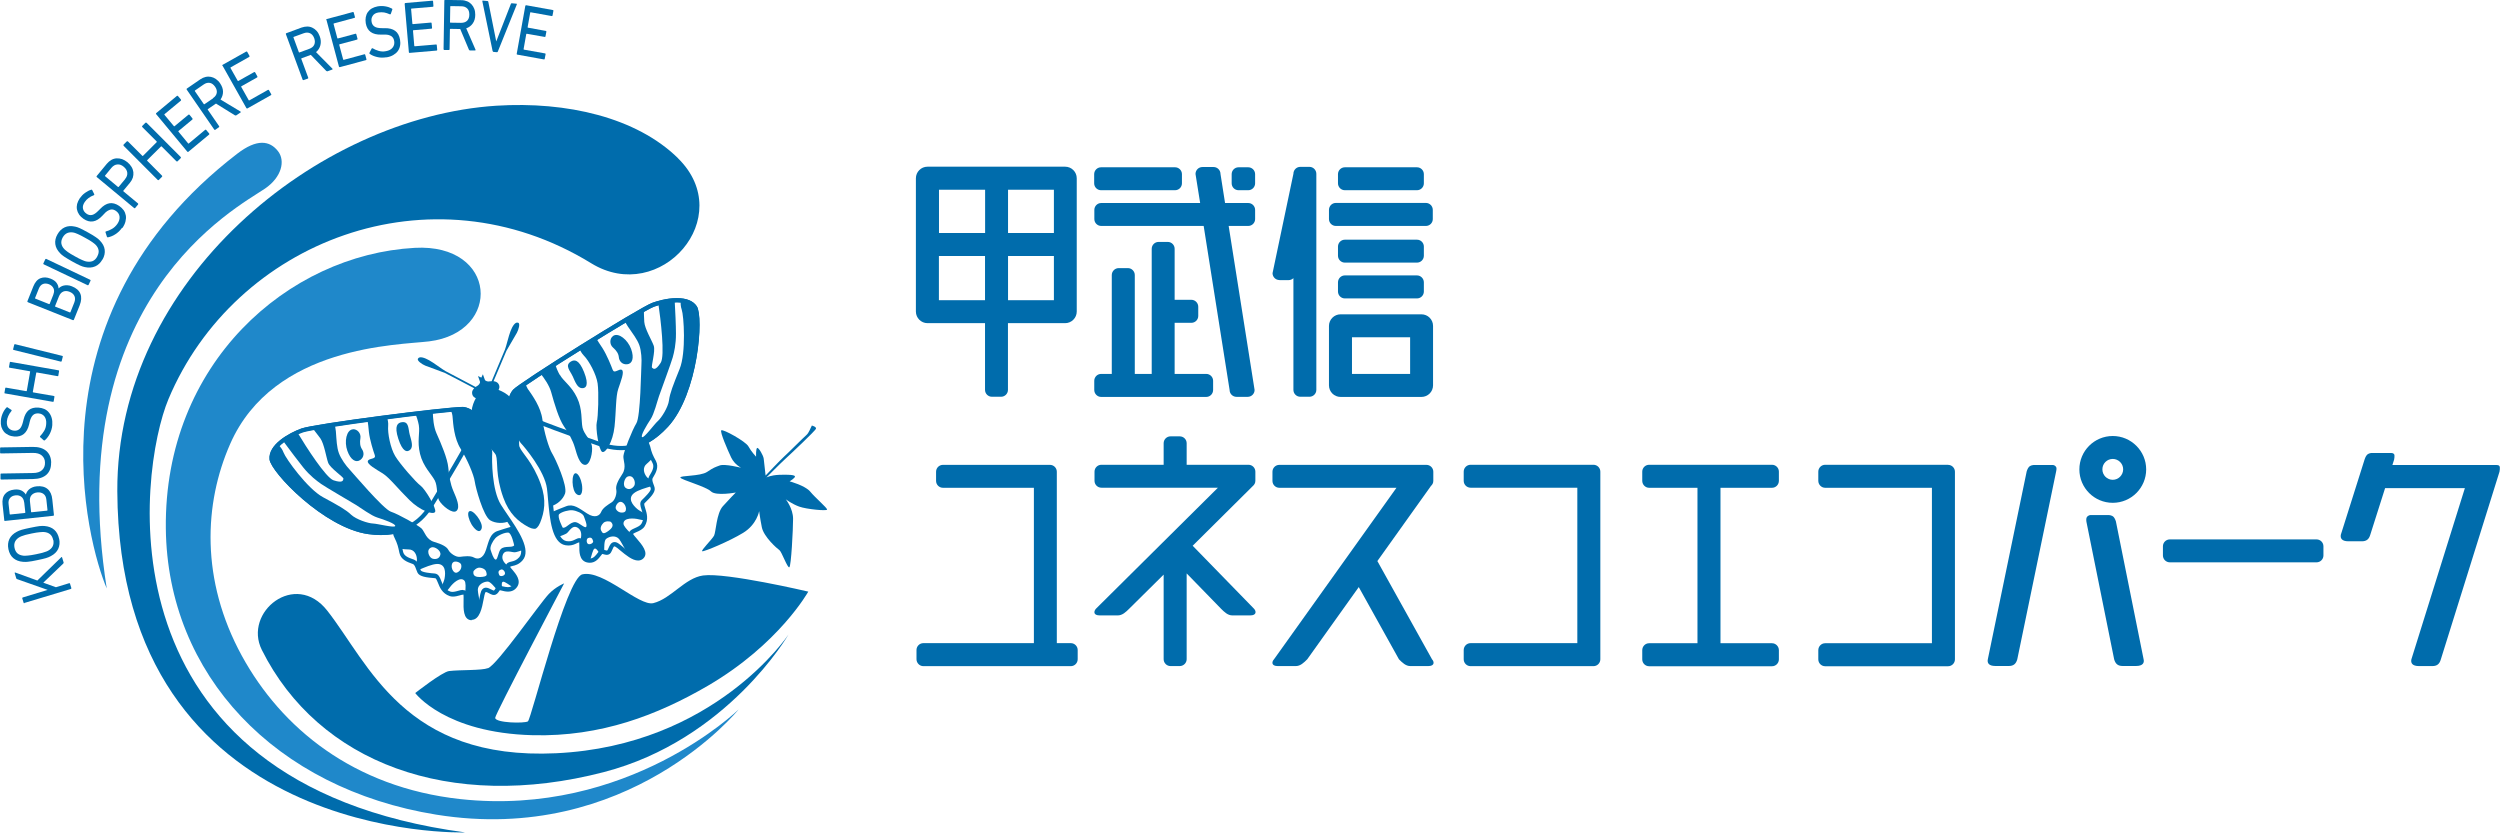 <?xml version="1.0" encoding="UTF-8"?><svg id="_イヤー_2" xmlns="http://www.w3.org/2000/svg" viewBox="0 0 291.11 96.94"><defs><style>.cls-1{fill:#006cac;}.cls-2{fill:#1f88ca;}</style></defs><g id="_イヤー_1-2"><g><path class="cls-1" d="M62.36,61.57h0Z"/><path class="cls-1" d="M60.35,37.59c-.35-.17-.69,.41-.9,.96-.22,.55-.5,1.79-.66,2.18-.14,.33-1.19,2.84-1.54,3.66-.19,0-.33,.03-.33,.03,0,0-.38,.02-.47-.22-.09-.25-.22-.62-.22-.62l-.18,.39-.39-.18s.14,.37,.22,.62c.09,.24-.22,.47-.22,.47,0,0-.13,.07-.28,.18-.79-.41-3.2-1.68-3.51-1.85-.37-.2-1.38-.98-1.9-1.26-.52-.29-1.14-.52-1.31-.17-.11,.23,.48,.64,.87,.8,.39,.16,2.08,.75,2.28,.85,.16,.07,2.52,1.31,3.41,1.78-.14,.14-.26,.33-.25,.53,.01,.5,.44,.62,.44,.62,0,0-.3,.52-.43,1.1-.24,1.03,.18,2.04,.98,3.2,1.04,1.51,1.68,2.06,1.79,2.35,.26,.74-.09,2.31,.86,4.94,.68,1.89,1.75,2.79,2.92,3.42,.49,.26,.78,.21,.84,.19,.05-.02,.31-.17,.52-.68,.5-1.23,.76-2.61,.08-4.5-.95-2.63-2.21-3.62-2.48-4.36-.11-.3,.04-1.12-.12-2.95-.12-1.41-.44-2.46-1.28-3.1-.47-.36-1.04-.57-1.04-.57,0,0,.26-.37-.05-.76-.13-.16-.34-.23-.53-.25,.39-.93,1.43-3.38,1.5-3.54,.1-.2,1.02-1.73,1.22-2.1,.2-.38,.4-1.06,.16-1.17"/><path class="cls-1" d="M54.6,59.58c.37-.45,1.73,1.27,1.48,1.97-.25,.7-.89-.01-1.19-.52-.29-.5-.49-1.21-.3-1.45m-6.81-7.22c-.37,.35-.9,.27-1.4-1.27-.5-1.54-.06-1.87,.42-1.93,.84-.11,.73,.79,.91,1.45,.18,.66,.44,1.39,.07,1.75m-6.68-2.38c.51-.03,.95,.49,.87,1.02-.09,.53-.05,.96,.19,1.32,.24,.36,.27,.9-.22,1.25-.49,.34-1.11,0-1.49-1.07-.39-1.08-.11-2.46,.65-2.51"/><path class="cls-1" d="M52.7,48.55c.07,.81,.17,2.49,.94,3.71,.77,1.22,1.54,3.05,1.64,3.8,.1,.74,1,4.03,1.79,4.52,.63,.39,1.61,.41,2.24,.09-.42-.63-.85-1.23-1.17-1.75-1.16-1.86-1.09-5.66-1.05-6.17,.04-.51-.69-2.11-1.15-2.59-.19-.19-.42-.26-.65-.24,.17-.43,.26-.75,.21-.89,0,0-.17-1.13-1.45-1.39-.15-.03-.72,0-1.56,.08,.1,.26,.19,.55,.21,.82"/><path class="cls-1" d="M48.77,49.52c.15,.89-.22,1.85,.14,3.33,.36,1.48,1.36,2.4,1.72,3.1,.36,.71,.17,1.72,.5,2.32,.33,.6,1.59,1.65,2.04,1.21,.45-.44-.03-1.49-.38-2.31-.35-.82-.5-1.71-.59-2.73-.09-1.02-.8-2.71-1.38-4-.33-.75-.41-1.77-.42-2.5-.63,.07-1.31,.15-2.02,.23,.15,.4,.31,.91,.39,1.34"/><path class="cls-1" d="M43.64,53.02c.18,.49-.72,.31-.81,.68-.09,.37,.95,.94,1.74,1.43,.79,.5,1.82,1.84,3.11,3.1,1.28,1.26,2.8,1.77,2.99,1.37,.19-.4-1.18-2.68-1.7-3.05-.52-.37-2.4-2.52-2.95-3.44-.55-.91-.9-2.67-.82-3.53,.03-.33-.04-.68-.13-.98-.76,.1-1.53,.2-2.28,.3,.07,.38,.11,.82,.17,1.42,.1,.91,.51,2.2,.69,2.7"/><path class="cls-1" d="M59.71,61.28c-.64,.19-1.38,.41-1.8,.56-.84,.3-.98,1.13-1.32,2.19-.34,1.07-.98,1.13-1.4,.89-.42-.24-1.16-.14-1.63-.08-.48,.06-1.15-.42-1.34-.79-.19-.38-.74-.68-1.67-.95-.93-.28-1.09-1.16-1.44-1.54-.36-.37-2.72-1.69-3.6-1.98-.88-.3-4.47-4.56-4.82-4.93-.36-.37-.98-1.2-1.23-1.89-.25-.69-.27-1.51-.35-2.54-.03-.29-.08-.54-.14-.76-1.02,.15-1.9,.3-2.56,.42,.27,.37,.63,.79,.89,1.16,.46,.67,.68,2.2,.91,2.84,.23,.64,1.82,1.68,1.78,1.86-.04,.18-.02,.56-1.15,.19-.88-.29-3.18-3.86-4.19-5.55-.56,.25-1.16,.58-1.68,.97,.68,.93,1.79,2.4,2.34,3.08,.8,.99,1.56,1.55,2.08,1.92,.52,.37,3.54,2.12,4.1,2.47,.57,.35,1.72,1.22,2.46,1.45,.75,.23,2.15,.73,2.07,.98-.08,.25-2.04-.27-2.6-.29-.56-.02-1.94-.47-2.54-1.03-.59-.57-1.5-1.08-3.28-2.04-1.79-.97-4.33-4.5-4.58-5.19-.13-.36-.36-.66-.59-.89-.5,.5-.82,1.07-.75,1.68,.13,1.3,6.19,7.76,11.29,8.48,1.2,.17,2.21,.13,3.07-.04,.01,.2,.06,.4,.16,.59,.29,.58,.4,.93,.51,1.39,.3,.04,.61,.07,.85,.07,.66-.02,.99,.59,.99,1.2,0,.12-.06,.26-.14,.42,.2,.18,.28,.48,.38,.75,.65-.28,1.53-.66,2.1-.68,.99-.02,1.01,.97,.88,1.68-.04,.23-.18,.56-.32,.88,.12,.23,.27,.47,.49,.66,.16-.14,.31-.31,.43-.48,.37-.52,1.26-1.33,1.72-.78,.16,.2,.15,.77,.07,1.42,.03,.02,.06,.04,.08,.08,.2,.4-.31,2.76,.69,2.86,.55,.05,.84-.56,1.03-1.26-.11-.83-.32-1.71-.32-2.04,0-.61,.66-.96,1.15-.97,.32,0,.81,.64,1.18,1.08,.06-.09,.11-.18,.18-.24,.05-.05,.17-.03,.32,0-.04-.37-.1-.78,.11-.82,.2-.04,.76,.41,1.29,.75,.08-.06,.16-.14,.23-.24,.62-.89-.97-1.93-.86-2.24,0-.02,.01-.03,.02-.04-.53-.35-.88-.82-.73-1.31,.23-.75,1.05-.32,1.43-.35,.18-.01,.64-.16,1.06-.31-.11-.79-.64-1.76-1.25-2.7m-8.49,3.29c-.1,.48-.56,.59-.95,.45-.38-.14-.77-1.06-.08-1.3,.36-.13,1.13,.37,1.03,.85m1.97,2.07c-.47,.23-.88-.74-.52-1.15,.24-.27,.88-.03,.96,.21,.09,.25,.03,.71-.44,.94m3.39,0c.04,.26,.18,.49-.7,.53-.88,.04-.82-.43-.82-.59,0-.17,.42-.54,.76-.5,.47,.06,.72,.3,.75,.56m2.14,.23c-.14,.22-.57,.26-.64,.06-.07-.2-.22-.48,.22-.63,.24-.09,.57,.35,.42,.57m1.11-3.4c-.21,.35-1.11,.01-1.56,.45-.3,.29-.37,1.3-.62,1.22-.25-.08-.45-.78-.57-1.13-.12-.34,.24-1.03,.56-1.37,.32-.34,1.09-.67,1.49-.64,.4,.02,.69,1.47,.69,1.47"/><path class="cls-1" d="M44.41,62.31h0c-.48,0-1-.04-1.52-.11-5.17-.73-11.35-7.22-11.5-8.7-.17-1.72,2.26-3.07,3.72-3.6,1.55-.56,16.76-2.5,18.74-2.5,.11,0,.19,0,.24,.01,1.36,.27,1.61,1.4,1.64,1.57,.17,.65-1.12,3.14-4.57,8.79-.21,.35-.38,.62-.49,.8-.66,1.12-2.22,3.73-6.27,3.73m9.44-14.42c-2.18,0-17.29,2.01-18.58,2.48-1.24,.44-3.54,1.66-3.4,3.08,.11,1.15,6.01,7.55,11.08,8.26,.5,.07,.99,.11,1.45,.11,3.77,0,5.17-2.35,5.85-3.49,.11-.18,.28-.46,.49-.81,3.1-5.09,4.62-7.92,4.52-8.4v-.04s-.18-.96-1.26-1.18c-.03,0-.08,0-.15,0"/><path class="cls-1" d="M54.94,72.22s-.06,0-.09,0c-.92-.09-.89-1.36-.87-2.29,0-.25,.01-.58-.01-.69h-.02c-.1,0-.26,.04-.42,.09-.24,.07-.52,.14-.79,.14-.14,0-.27-.02-.38-.06-.88-.31-1.16-1.03-1.37-1.56-.11-.26-.2-.51-.32-.52-1-.08-1.82-.18-2.05-.64-.06-.12-.11-.26-.16-.39-.1-.28-.19-.55-.4-.63l-.14-.05c-.47-.17-1.25-.45-1.41-1.24-.15-.72-.22-1.05-.58-1.78-.07-.13-.12-.27-.15-.41-.88,.15-1.86,.15-2.9,0-5.17-.72-11.35-7.22-11.5-8.7-.17-1.72,2.26-3.07,3.72-3.6,1.55-.56,16.76-2.51,18.74-2.51,.11,0,.19,0,.24,.02,1.35,.27,1.61,1.39,1.64,1.57,.04,.12,.04,.31-.1,.73,.18,.05,.34,.14,.48,.28,.49,.5,1.26,2.16,1.22,2.77-.06,.79-.05,4.33,1.01,6.02,.21,.34,.47,.72,.74,1.12,1.27,1.85,2.84,4.16,1.78,5.36-.42,.48-.87,.59-1.16,.65-.19,.04-.26,.07-.29,.11,.04,.08,.17,.23,.27,.34,.4,.47,1.06,1.26,.54,2-.25,.36-.61,.54-1.06,.54-.26,0-.51-.06-.7-.11-.09-.02-.19-.05-.25-.05-.03,.04-.06,.09-.1,.14-.11,.16-.27,.41-.59,.41-.05,0-.11,0-.16-.02-.13-.03-.26-.1-.39-.17-.13-.07-.28-.15-.37-.15-.02,0-.05,0-.1,.09-.05,.12-.11,.41-.17,.73-.19,1.02-.46,2.42-1.41,2.42m-.99-3.47c.28,0,.4,.16,.45,.25,.09,.17,.08,.44,.07,.94-.01,.69-.04,1.74,.42,1.78,.57,.05,.82-1.24,.97-2.02,.07-.38,.13-.67,.21-.85,.15-.31,.38-.38,.54-.38,.21,0,.42,.11,.6,.2,.1,.05,.21,.11,.28,.13,.02,0,.03,0,.04,0,.05,0,.1-.07,.17-.19,.06-.09,.13-.19,.22-.27,.14-.12,.36-.1,.66-.02,.18,.04,.39,.09,.59,.09,.29,0,.5-.11,.66-.34,.28-.39-.07-.87-.52-1.4-.27-.32-.46-.54-.38-.78,.11-.34,.4-.4,.66-.46,.27-.06,.58-.14,.9-.5,.81-.92-.71-3.14-1.82-4.76-.28-.41-.54-.79-.76-1.14-1.3-2.07-1.09-6.28-1.09-6.32,.03-.43-.65-1.96-1.08-2.39-.12-.13-.28-.18-.46-.16l-.4,.03,.15-.37c.23-.56,.2-.7,.2-.72v-.04s-.18-.96-1.26-1.18c-.03,0-.08,0-.15,0-2.18,0-17.29,2.01-18.58,2.48-1.24,.44-3.54,1.66-3.4,3.08,.11,1.15,6.01,7.55,11.08,8.26,1.09,.15,2.09,.14,2.99-.04l.28-.06,.02,.28c0,.17,.05,.34,.13,.49,.39,.78,.48,1.18,.62,1.9,.1,.52,.65,.71,1.09,.87l.15,.05c.43,.16,.58,.59,.69,.93,.04,.12,.08,.23,.13,.33,.13,.25,1.21,.34,1.62,.37,.45,.04,.61,.44,.76,.84,.19,.49,.41,1.04,1.08,1.27,.22,.08,.58,0,.88-.09,.2-.06,.39-.11,.56-.11"/><path class="cls-1" d="M67.76,56.42c.1,.58,.05,1.54-.58,1.15-.64-.38-.68-2.57-.11-2.46,.3,.06,.6,.73,.69,1.3m-1.08-12.6c-.28-.62-.94-1.24-.22-1.7,.41-.26,.95-.29,1.55,1.22s.24,1.91-.27,1.87c-.52-.04-.78-.77-1.06-1.4m6.81-3.16c.39,1.08,.12,1.73-.47,1.78-.59,.05-.92-.39-.96-.82-.04-.43-.28-.78-.69-1.14-.4-.35-.4-1.04,.02-1.34,.62-.44,1.71,.44,2.1,1.52"/><path class="cls-1" d="M61.53,45.38c.46,.67,1.45,2.03,1.63,3.47,.18,1.43,.75,3.34,1.15,3.98,.39,.63,1.79,3.74,1.49,4.63-.23,.7-.98,1.34-1.68,1.49-.07-.76-.13-1.49-.21-2.09-.28-2.17-2.76-5.06-3.11-5.43-.35-.37-.81-2.07-.75-2.73,.02-.27,.16-.47,.35-.6-.41-.22-.67-.41-.72-.55,0,0-.59-.98,.24-1.99,.1-.12,.55-.46,1.25-.93,.09,.27,.21,.55,.36,.77"/><path class="cls-1" d="M65.18,43.63c.44,.78,1.35,1.29,2.01,2.67,.66,1.37,.47,2.72,.64,3.49,.17,.77,.96,1.43,1.09,2.11,.13,.68-.18,2.28-.81,2.23-.63-.05-.92-1.17-1.17-2.02-.25-.85-.7-1.64-1.28-2.48-.58-.85-1.1-2.6-1.48-3.97-.22-.79-.81-1.63-1.27-2.2,.53-.34,1.1-.72,1.71-1.1,.14,.41,.33,.9,.55,1.28"/><path class="cls-1" d="M71.36,43.08c.18,.49,.75-.22,1.06,0,.31,.22-.13,1.32-.43,2.21-.3,.88-.24,2.58-.43,4.37-.19,1.79-1.04,3.15-1.44,2.96-.4-.19-.79-2.83-.63-3.44,.17-.61,.25-3.48,.1-4.53-.15-1.05-1-2.64-1.61-3.25-.23-.24-.41-.55-.53-.84,.65-.4,1.31-.81,1.95-1.21,.18,.33,.44,.7,.77,1.21,.49,.77,1,2.03,1.18,2.52"/><path class="cls-1" d="M64.96,62.54c.42-.15,.87-.33,1.02-.43,.31-.22,.67-1.07,1.32-.64,.43,.29,.46,.87,.27,1.48,.02,0,.03,.01,.04,.02,.29,.17-.29,1.99,.76,2.28,.12,.03,.23,.04,.33,.04,.19-.6,.33-1.3,.52-1.4,.18-.1,.4,.25,.61,.57,.09-.12,.17-.21,.24-.2,.1,0,.19,.04,.29,.07,0-.57-.03-1.38,.22-1.58,.39-.31,1.11-.45,1.51,.02,.21,.25,.61,1.07,1.05,1.78,.59,.42,1.21,.71,1.59,.32,.71-.71-1.19-2.21-1.28-2.65-.01-.04,0-.08,0-.11-.48-.46-.85-.89-.85-1.14,0-.71,1.21-.65,1.82-.49,.2,.05,.42,.09,.64,.1,.05-.29,.02-.57-.04-.82-.31-.16-.62-.33-.8-.48-.56-.47-1.17-1.25-.39-1.86,.45-.36,1.37-.61,2.05-.81-.1-.27-.22-.55-.19-.82-.16-.07-.3-.15-.37-.24-.39-.47-.52-1.14,0-1.55,.18-.15,.4-.37,.61-.59-.21-.42-.35-.76-.49-1.4-.04-.21-.13-.4-.25-.56,.77-.41,1.58-1.03,2.4-1.92,3.48-3.79,4.05-12.64,3.33-13.72-.34-.51-.95-.75-1.65-.82-.03,.32-.02,.69,.11,1.06,.25,.69,.53,5.03-.24,6.91-.76,1.88-1.14,2.85-1.24,3.66-.1,.81-.88,2.04-1.3,2.41-.42,.37-1.61,2.02-1.83,1.87-.22-.14,.55-1.42,.98-2.07,.43-.65,.76-2.05,.98-2.68,.22-.64,1.43-3.9,1.6-4.52,.17-.61,.39-1.53,.38-2.8,0-.87-.08-2.71-.15-3.87-.65,.03-1.32,.16-1.91,.32,.29,1.95,.79,6.17,.29,6.95-.64,1.01-.86,.7-1.01,.59-.15-.11,.42-1.93,.19-2.57-.23-.64-1.04-1.96-1.1-2.77-.04-.44-.03-1-.05-1.46-.59,.33-1.36,.78-2.24,1.3,.09,.21,.21,.45,.37,.68,.58,.85,1.09,1.5,1.34,2.18,.25,.69,.29,1.73,.25,2.24-.04,.51-.1,6.09-.59,6.87-.49,.79-1.48,3.31-1.51,3.82-.04,.51,.41,1.3-.14,2.11-.54,.8-.78,1.39-.69,1.8,.09,.41-.12,1.21-.53,1.47-.41,.26-1.04,.65-1.22,1.1-.17,.45-.71,.81-1.65,.2-.94-.61-1.58-1.15-2.41-.85-.42,.15-1.14,.45-1.75,.71,.13,1.12,.34,2.2,.75,2.88m8.14-7.04c.69-.25,.97,.7,.77,1.06-.21,.35-.63,.56-1.02,.25-.39-.3-.11-1.18,.25-1.31m-1.39,3.72c-.09-.25,.25-.84,.61-.77,.53,.09,.83,1.09,.32,1.22-.51,.13-.85-.2-.93-.44m-1.45,1.68c.24-.25,.8-.23,.91-.1,.1,.13,.44,.45-.26,.98-.7,.53-.74,.26-.88,.04-.14-.23-.1-.58,.23-.91m-1.76,1.74c.44-.16,.5,.16,.57,.35,.07,.2-.29,.43-.54,.36-.25-.07-.28-.62-.03-.71m-3.38-2.78c.29-.27,1.1-.5,1.56-.45,.46,.05,1.18,.35,1.31,.69,.12,.35,.42,1.02,.28,1.24-.15,.22-.83-.51-1.25-.55-.63-.05-1.11,.78-1.49,.64,0,0-.69-1.31-.4-1.58"/><path class="cls-1" d="M72.32,52.42c-1.25,0-2.29-.37-2.85-.58-.21-.07-.52-.18-.93-.32-6.23-2.17-8.8-3.26-9.08-3.87-.08-.15-.61-1.19,.27-2.26,.66-.8,14.77-9.62,16.24-10.14,.45-.16,1.62-.54,2.84-.54,1.12,0,1.9,.32,2.32,.94,.83,1.24,.18,10.18-3.35,14.03-1.67,1.81-3.5,2.74-5.46,2.74m6.49-17.22c-.79,0-1.79,.19-2.67,.51-1.35,.48-15.43,9.26-16.03,9.99-.71,.87-.22,1.7-.22,1.71l.02,.04c.22,.44,3.18,1.65,8.79,3.6,.4,.14,.73,.25,.93,.33,.53,.19,1.52,.55,2.69,.55,1.81,0,3.53-.87,5.1-2.58,3.46-3.77,3.95-12.45,3.3-13.42-.4-.6-1.26-.73-1.91-.73"/><path class="cls-1" d="M68.67,65.53c-.12,0-.24-.02-.36-.05-.87-.24-.86-1.27-.85-1.89,0-.15,0-.35-.01-.43h-.02c-.06,0-.16,.05-.27,.1-.22,.11-.53,.26-.97,.26-.11,0-.22-.01-.34-.03-1.58-.26-1.83-3.04-2.03-5.28-.04-.48-.08-.94-.13-1.33-.26-2.02-2.6-4.83-3.05-5.29-.42-.44-.88-2.22-.82-2.92,.02-.2,.08-.37,.19-.52-.38-.24-.5-.38-.54-.5-.09-.16-.6-1.19,.27-2.25,.66-.8,14.77-9.62,16.24-10.14,.45-.16,1.62-.54,2.84-.54,1.12,0,1.9,.32,2.32,.95,.83,1.23,.18,10.18-3.35,14.03-.71,.77-1.46,1.39-2.24,1.84,.06,.13,.11,.27,.15,.41,.18,.79,.33,1.08,.68,1.73,.38,.72-.05,1.44-.3,1.86l-.07,.12c-.11,.2-.01,.46,.09,.74,.05,.13,.1,.26,.13,.4,.11,.5-.45,1.09-1.14,1.76l-.04,.04c-.08,.08,0,.34,.09,.61,.17,.54,.41,1.28-.07,2.07-.21,.35-.63,.54-.96,.68-.14,.06-.34,.15-.4,.21,.05,.1,.27,.36,.43,.54,.6,.7,1.43,1.66,.78,2.31-.17,.17-.38,.25-.62,.25-.67,0-1.44-.65-2.07-1.17-.24-.21-.48-.4-.59-.45-.05-.02-.08-.03-.1-.03-.08,0-.17,.22-.23,.37-.06,.13-.12,.27-.19,.38-.12,.16-.28,.24-.47,.24-.13,0-.25-.04-.36-.07-.06-.02-.12-.04-.16-.04-.04,.04-.11,.13-.16,.2-.25,.33-.63,.83-1.28,.83m-1.24-2.87c.11,0,.22,.03,.32,.09,.21,.13,.21,.43,.21,.84,0,.69,.02,1.28,.49,1.41,.08,.02,.16,.03,.23,.03,.41,0,.67-.35,.89-.64,.17-.22,.3-.4,.51-.4,.14,0,.25,.04,.35,.07,.08,.03,.16,.05,.21,.05,.02,0,.04,0,.07-.04,.05-.06,.09-.17,.14-.28,.12-.28,.29-.67,.69-.67,.1,0,.2,.02,.3,.07,.17,.08,.41,.28,.7,.52,.62,.52,1.63,1.35,2.03,.95,.33-.33-.35-1.12-.8-1.64-.33-.38-.5-.59-.54-.78-.09-.4,.32-.59,.69-.75,.29-.13,.6-.27,.74-.49,.37-.6,.18-1.17,.02-1.66-.13-.4-.26-.82,.04-1.11l.04-.04c.29-.28,1.06-1.03,1-1.29-.02-.1-.06-.21-.11-.33-.13-.34-.29-.76-.06-1.16l.08-.13c.24-.4,.54-.91,.29-1.37-.34-.66-.53-1.01-.72-1.86-.04-.17-.11-.33-.21-.47l-.17-.23,.25-.13c.81-.43,1.59-1.06,2.33-1.87,3.46-3.77,3.94-12.46,3.3-13.42-.4-.6-1.26-.73-1.91-.73-.79,0-1.79,.19-2.67,.51-1.35,.48-15.43,9.26-16.03,9.99-.7,.86-.24,1.67-.22,1.71l.02,.04s.08,.13,.61,.42l.35,.19-.33,.23c-.15,.11-.23,.24-.24,.42-.05,.59,.39,2.23,.69,2.54,.56,.59,2.91,3.43,3.18,5.57,.05,.4,.09,.87,.14,1.35,.17,1.96,.42,4.64,1.62,4.84,.09,.01,.18,.02,.26,.02,.33,0,.55-.11,.75-.21,.16-.08,.32-.16,.49-.16"/><path class="cls-2" d="M12.43,68.52c-2.2-5.13-9.55-31.6,15.18-50.61,2.31-1.78,3.8-1.54,4.76-.31,.88,1.13,.43,3.03-1.51,4.36-3.29,2.24-23.73,12.84-18.43,46.56"/><path class="cls-1" d="M78.95,18.42c-4.83-4.74-12.94-6.63-21.15-6.11-20.82,1.34-44.25,20.27-44.14,44.89,.19,41.08,40.57,39.73,40.52,39.73C11.2,91.2,16.16,54.75,19.61,46.49c7.7-18.38,30.55-27.32,49.24-15.83,8.04,4.94,17.09-5.38,10.09-12.24"/><path class="cls-2" d="M86.01,82.61s-12.83,15.87-35.22,12.25c-18.73-3.03-31.3-16.28-31.48-33.33-.21-19.23,14.23-31.85,28.97-32.67,9.65-.54,10.23,9.83,1.69,10.89-3.56,.44-18.12,.45-23.17,11.95-3.04,6.91-3.47,15.82,1.36,24.66,4.58,8.37,12.97,15.33,25.45,16.69,19.54,2.12,32.4-10.44,32.4-10.44"/><path class="cls-1" d="M91.82,73.88s-7.1,12.29-21.52,16.03c-17.95,4.66-33.24-1.1-39.81-14.23-2.2-4.4,3.9-9.32,7.62-4.57,4.84,6.16,8.98,17.45,26.65,16.6,18.5-.88,27.06-13.83,27.06-13.83"/><path class="cls-1" d="M56.82,77.8c-.75,.29-3.23,.18-4.53,.34-.83,.11-3.94,2.56-3.94,2.56,0,0,3.45,4.65,13.68,4.91,7.94,.2,14.54-2.35,20.4-5.76,8.29-4.84,11.69-10.96,11.69-10.96,0,0-9.57-2.25-12.25-1.88-2.14,.3-3.71,2.7-5.79,3.22-1.65,.41-5.86-3.92-8.27-3.35-1.9,.45-5.95,16.87-6.34,17.12-.4,.25-3.77,.19-3.81-.41-.02-.41,8.03-15.66,8.03-15.66,0,0-.98,.39-1.78,1.23-1.08,1.13-5.99,8.23-7.09,8.65"/><path class="cls-1" d="M94.53,49.55s.53,.13,.49,.36c-.04,.22-2.98,2.98-3.56,3.51-.58,.53-2.22,2.18-2.22,2.18,0,0,.49-.27,1.51-.31,1.02-.04,1.78,0,1.82,.18,.04,.18-.62,.58-.62,.58,0,0,1.82,.49,2.4,1.2,.58,.71,2,1.91,1.96,2.09-.04,.18-2.4-.04-3.25-.35-.85-.31-1.56-.85-1.56-.85,0,0,.85,1.07,.85,2.27s-.22,5.56-.44,5.65c-.22,.09-.89-1.82-1.15-2-.27-.18-1.83-1.55-2.05-2.67-.22-1.11-.31-1.87-.31-1.87,0,0-.27,1.56-1.87,2.53-1.6,.98-4.58,2.22-4.76,2.14-.18-.09,1.15-1.38,1.38-1.82,.22-.44,.27-2.58,1.02-3.42,.76-.85,1.51-1.6,1.51-1.6,0,0-2.31,.44-2.89-.13s-3.42-1.33-3.56-1.6c-.14-.27,2.31-.13,3.11-.67,.8-.53,.89-.53,1.47-.75,.58-.22,2.49,.27,2.49,.27,0,0-.75-.36-1.16-1.2-.4-.85-1.33-2.98-1.15-3.16,.18-.18,2.85,1.29,3.16,1.87,.31,.58,.89,1.2,.89,1.2,0,0-.04-.98,.14-1.02,.18-.04,.71,.89,.75,1.25,.05,.35,.22,1.96,.22,1.96,0,0,1.78-1.87,2.13-2.18,.36-.31,2.31-2.27,2.62-2.53,.31-.27,.49-.85,.62-1.07"/><path class="cls-1" d="M2.85,70.24c-.06,.02-.09,0-.1-.05l-.16-.52s0-.08,.06-.1l2.9-.88-3.55-1.25c-.06-.02-.09-.05-.11-.1l-.18-.61s0-.04,.01-.06c.02-.01,.04-.01,.07,0l2.56,.93,2.78-2.71c.05-.05,.08-.05,.1,.02l.18,.59s0,.08-.04,.12l-2.33,2.23,1.47,.53,1.54-.47c.05-.01,.09,0,.1,.05l.16,.52s0,.08-.06,.1l-5.41,1.63Z"/><path class="cls-1" d="M6.89,62.74c.09,.43,.05,.82-.11,1.17-.16,.35-.45,.63-.87,.85-.08,.04-.16,.08-.25,.12-.08,.04-.19,.07-.31,.11-.12,.03-.26,.07-.43,.11-.17,.04-.37,.08-.6,.13-.24,.05-.44,.09-.61,.12-.17,.03-.31,.05-.44,.06-.12,.02-.23,.02-.32,.02-.09,0-.18,0-.28-.01-.47-.04-.84-.19-1.13-.44-.29-.25-.47-.6-.56-1.03-.09-.44-.05-.83,.11-1.18,.16-.34,.45-.63,.87-.85,.08-.04,.16-.08,.25-.12,.09-.04,.19-.07,.31-.11,.12-.03,.26-.07,.43-.11,.17-.04,.37-.08,.6-.13,.24-.05,.44-.09,.61-.12,.17-.03,.31-.05,.44-.07,.12-.01,.23-.02,.32-.02s.18,0,.27,.01c.47,.04,.85,.19,1.13,.44,.28,.25,.47,.6,.56,1.04m-.69,.14c-.06-.29-.18-.51-.36-.66-.18-.15-.42-.24-.71-.26-.05,0-.12,0-.2,0-.08,0-.17,.01-.29,.02-.11,.01-.25,.03-.4,.05-.15,.02-.33,.06-.54,.1-.21,.04-.39,.08-.53,.12-.15,.03-.28,.07-.39,.11-.11,.03-.2,.07-.27,.09-.07,.03-.13,.06-.18,.08-.26,.14-.44,.31-.55,.52-.11,.21-.14,.46-.08,.75,.06,.29,.18,.51,.36,.66,.18,.15,.42,.23,.71,.26,.05,0,.12,0,.2,0,.08,0,.17-.01,.29-.02,.12-.01,.25-.03,.4-.05,.15-.03,.33-.06,.54-.1,.21-.04,.39-.08,.54-.12,.15-.03,.28-.07,.39-.11,.11-.03,.2-.07,.28-.09,.07-.03,.13-.06,.18-.08,.26-.14,.44-.31,.55-.52,.11-.21,.13-.46,.08-.75"/><path class="cls-1" d="M.6,60.67c-.06,0-.09-.02-.1-.07l-.2-1.85c-.06-.53,.04-.94,.29-1.23,.25-.29,.6-.46,1.07-.51,.34-.04,.62,0,.84,.11,.22,.11,.38,.26,.5,.45h.02c.02-.09,.06-.19,.12-.29,.06-.1,.14-.2,.24-.29,.1-.09,.23-.17,.37-.23,.15-.07,.32-.11,.51-.13,.55-.06,.97,.05,1.28,.31,.31,.26,.5,.67,.55,1.22l.19,1.81c0,.05-.02,.08-.08,.09l-5.62,.6Zm2.21-2.17c-.03-.29-.14-.51-.32-.65-.18-.14-.41-.2-.68-.17-.28,.03-.49,.13-.64,.31-.15,.18-.21,.41-.17,.7l.13,1.18s.02,.04,.06,.04l1.71-.18s.05-.02,.05-.05l-.13-1.18Zm2.68,.95s.05-.02,.04-.05l-.13-1.21c-.03-.31-.14-.54-.34-.68-.19-.14-.43-.2-.72-.17-.29,.03-.51,.14-.67,.32-.16,.18-.22,.43-.18,.74l.13,1.21s.02,.05,.06,.04l1.81-.19Z"/><path class="cls-1" d="M5.95,53.88c.01,.58-.16,1.04-.52,1.38-.36,.33-.88,.51-1.57,.52l-3.71,.06c-.06,0-.08-.02-.09-.08v-.54c0-.05,.02-.08,.08-.08l3.7-.06c.47,0,.83-.12,1.06-.34,.23-.22,.35-.5,.34-.86,0-.35-.13-.63-.37-.84-.24-.21-.6-.31-1.07-.3l-3.7,.06c-.06,0-.09-.03-.09-.08v-.54c0-.05,.02-.08,.08-.08l3.71-.06c.69-.01,1.22,.15,1.59,.47,.37,.33,.56,.77,.57,1.35"/><path class="cls-1" d="M6.09,49.49c-.01,.18-.05,.37-.1,.54-.05,.18-.12,.34-.2,.5-.08,.16-.17,.29-.27,.42-.1,.13-.2,.23-.3,.32-.04,.03-.09,.03-.13,0l-.42-.37s-.04-.07,0-.11c.16-.16,.31-.36,.46-.6,.15-.24,.23-.51,.25-.82,.03-.36-.04-.65-.2-.87-.17-.22-.4-.34-.69-.36-.13-.01-.24,0-.35,.03-.11,.03-.2,.08-.29,.16-.09,.08-.16,.18-.23,.32-.07,.13-.12,.3-.17,.51l-.06,.26c-.24,1.01-.81,1.48-1.73,1.41-.26-.02-.49-.08-.69-.18-.2-.1-.38-.22-.51-.38-.13-.16-.23-.35-.3-.56-.06-.22-.08-.46-.06-.72,.02-.31,.1-.6,.22-.87,.12-.27,.27-.5,.45-.68,.04-.04,.08-.04,.12,0l.45,.3s.04,.07,0,.11c-.17,.2-.29,.4-.38,.6-.09,.2-.14,.4-.16,.63-.02,.32,.04,.57,.2,.76,.16,.18,.38,.29,.66,.31,.24,.02,.45-.05,.62-.2,.17-.15,.3-.43,.4-.83l.06-.25c.12-.51,.32-.88,.6-1.11,.28-.23,.66-.33,1.14-.3,.26,.02,.49,.08,.7,.17,.21,.1,.38,.23,.52,.41,.14,.17,.25,.38,.32,.63,.07,.24,.09,.52,.07,.84"/><path class="cls-1" d="M.59,45.82c-.06-.01-.08-.04-.07-.09l.09-.53c0-.05,.04-.07,.1-.06l2.35,.41s.05,0,.06-.04l.39-2.23s0-.05-.04-.05l-2.35-.41c-.06-.01-.08-.04-.07-.09l.09-.53c0-.05,.04-.07,.1-.06l5.57,.98c.06,.01,.08,.04,.07,.09l-.09,.53c0,.05-.04,.07-.1,.06l-2.41-.43s-.05,0-.06,.04l-.4,2.23s.01,.05,.04,.05l2.41,.42c.06,.01,.08,.04,.07,.09l-.09,.53c-.01,.05-.04,.07-.1,.06l-5.57-.98Z"/><path class="cls-1" d="M1.59,40.75c-.06-.01-.08-.04-.06-.1l.13-.52s.05-.07,.1-.05l5.49,1.36c.06,.01,.08,.05,.06,.1l-.13,.52s-.05,.07-.1,.05l-5.49-1.36Z"/><path class="cls-1" d="M3.24,35.18c-.05-.02-.07-.05-.05-.1l.69-1.73c.2-.49,.47-.81,.83-.95,.35-.14,.75-.13,1.19,.05,.32,.13,.55,.29,.69,.49,.14,.2,.22,.41,.23,.64h.01c.06-.06,.14-.13,.24-.19,.1-.06,.22-.11,.35-.14,.13-.03,.28-.04,.44-.03,.16,0,.33,.05,.51,.12,.51,.2,.84,.49,.99,.87,.15,.38,.12,.82-.08,1.34l-.68,1.69s-.05,.06-.11,.04l-5.25-2.09Zm2.97-.89c.11-.27,.12-.51,.02-.72-.1-.21-.27-.36-.52-.47-.26-.1-.5-.11-.71-.03-.21,.09-.37,.26-.48,.54l-.44,1.1s0,.05,.03,.06l1.6,.64s.06,0,.07-.02l.44-1.1Zm1.93,2.09s.05,0,.06-.02l.45-1.13c.11-.29,.12-.54,.02-.76-.1-.22-.29-.38-.56-.49-.27-.11-.52-.12-.74-.03-.22,.09-.39,.28-.51,.57l-.45,1.13s0,.05,.03,.06l1.69,.67Z"/><path class="cls-1" d="M5.09,30.78c-.05-.03-.07-.06-.04-.11l.23-.49s.06-.06,.11-.03l5.11,2.43c.05,.02,.07,.06,.04,.11l-.23,.49s-.06,.06-.11,.03l-5.11-2.43Z"/><path class="cls-1" d="M11.93,30.21c-.22,.39-.5,.66-.85,.81-.35,.15-.75,.18-1.21,.08-.09-.02-.18-.04-.26-.07-.09-.03-.19-.07-.3-.12-.11-.05-.24-.12-.39-.19-.15-.08-.33-.18-.54-.29-.21-.12-.39-.22-.53-.31-.15-.09-.27-.17-.38-.24-.1-.07-.19-.13-.26-.19-.07-.06-.14-.12-.2-.19-.33-.34-.52-.69-.57-1.07-.05-.38,.03-.76,.25-1.14,.22-.39,.5-.66,.85-.82,.35-.16,.75-.18,1.21-.08,.09,.02,.18,.04,.26,.07,.09,.03,.19,.07,.3,.12,.11,.05,.24,.12,.4,.2,.15,.08,.33,.18,.54,.29,.21,.12,.39,.22,.54,.31,.14,.09,.27,.17,.37,.24,.1,.07,.19,.13,.26,.19,.07,.06,.14,.12,.2,.19,.33,.34,.52,.69,.57,1.07,.05,.38-.03,.76-.25,1.15m-.62-.35c.14-.26,.2-.5,.16-.73-.04-.23-.16-.46-.37-.66-.04-.04-.09-.08-.15-.13-.06-.05-.14-.11-.23-.17-.1-.07-.21-.14-.34-.22-.13-.08-.29-.17-.48-.27-.18-.1-.35-.19-.48-.26-.14-.07-.26-.13-.36-.17-.11-.04-.2-.08-.27-.11-.07-.03-.14-.05-.19-.06-.29-.06-.54-.05-.76,.04-.22,.09-.4,.26-.55,.52-.14,.26-.19,.5-.15,.73,.04,.23,.16,.45,.37,.66,.04,.04,.09,.08,.15,.13,.06,.05,.14,.11,.23,.18,.09,.07,.21,.14,.34,.22,.13,.08,.29,.17,.47,.27,.19,.1,.35,.19,.48,.26,.14,.07,.26,.13,.36,.17,.11,.04,.2,.08,.27,.11,.07,.02,.14,.04,.19,.06,.29,.06,.54,.05,.76-.03,.22-.09,.4-.26,.54-.51"/><path class="cls-1" d="M14.21,26.53c-.11,.15-.23,.29-.36,.42-.14,.13-.28,.24-.42,.33-.15,.1-.29,.17-.44,.23-.15,.06-.29,.1-.43,.13-.05,0-.09-.02-.11-.07l-.17-.53s0-.08,.05-.09c.22-.05,.45-.15,.7-.29,.25-.14,.45-.33,.63-.58,.21-.3,.29-.59,.26-.86-.03-.27-.18-.49-.42-.66-.1-.07-.21-.12-.31-.15-.1-.03-.21-.03-.33,0-.11,.03-.23,.08-.36,.16-.13,.08-.26,.2-.4,.36l-.18,.19c-.71,.76-1.44,.88-2.2,.36-.21-.15-.38-.31-.51-.5-.13-.19-.21-.38-.25-.59-.04-.21-.03-.42,.02-.64,.06-.22,.16-.43,.3-.65,.18-.25,.38-.47,.62-.64,.24-.17,.48-.3,.73-.37,.05-.02,.09,0,.11,.05l.24,.49s0,.08-.05,.1c-.24,.09-.46,.2-.62,.33-.17,.12-.32,.28-.45,.47-.18,.27-.25,.52-.2,.76,.05,.24,.18,.44,.42,.6,.2,.14,.41,.19,.64,.14,.22-.05,.47-.22,.76-.52l.18-.18c.36-.38,.72-.6,1.08-.66,.36-.06,.74,.04,1.14,.31,.21,.15,.38,.31,.52,.5,.13,.19,.21,.39,.25,.61,.04,.22,.02,.46-.04,.7-.06,.25-.18,.5-.36,.76"/><path class="cls-1" d="M15.74,24.23s-.07,.04-.12,0l-4.35-3.61s-.05-.07-.02-.11l1.19-1.44c.16-.19,.34-.34,.53-.45,.19-.11,.4-.17,.61-.18,.21-.01,.42,.02,.64,.09,.21,.08,.42,.2,.62,.36,.2,.17,.36,.35,.48,.55s.18,.4,.21,.61c.02,.21,0,.42-.06,.63-.07,.21-.18,.41-.34,.6l-.77,.93s-.01,.05,.01,.07l1.7,1.41s.05,.08,.01,.12l-.34,.41Zm-1.19-3.36c.21-.25,.3-.5,.27-.76-.03-.25-.16-.48-.41-.69-.25-.21-.5-.3-.75-.27-.26,.02-.49,.16-.69,.4l-.74,.9s-.02,.05,.01,.07l1.5,1.25s.05,.02,.07,0l.75-.9Z"/><path class="cls-1" d="M14.39,16.96s-.04-.08,0-.12l.38-.38s.07-.03,.12,0l1.69,1.69s.05,.03,.07,0l1.6-1.6s.02-.05,0-.07l-1.69-1.69s-.04-.08,0-.12l.38-.38s.07-.03,.12,0l3.99,4s.04,.08,0,.12l-.38,.38s-.07,.03-.12,0l-1.73-1.74s-.05-.02-.07,0l-1.61,1.6s-.02,.04,0,.07l1.73,1.74s.04,.08,0,.12l-.38,.38s-.07,.04-.12,0l-3.99-4Z"/><path class="cls-1" d="M18.18,13.3s-.03-.08,0-.12l2.43-2.02s.08-.03,.11,.02l.35,.41s.03,.08,0,.12l-1.92,1.59s-.02,.04,0,.07l1.1,1.32s.04,.03,.07,.01l1.63-1.35s.08-.03,.12,.02l.34,.42s.03,.08,0,.12l-1.63,1.35s-.03,.04,0,.07l1.13,1.37s.04,.03,.07,.01l1.92-1.6s.08-.03,.11,.02l.35,.42s.04,.08,0,.11l-2.43,2.02s-.08,.03-.12-.02l-3.61-4.35Z"/><path class="cls-1" d="M27.49,13.44s-.08,.02-.13-.01l-2.21-1.37-.95,.65s-.03,.04,0,.07l1.32,1.92s.03,.08-.02,.11l-.44,.31s-.08,.02-.11-.03l-3.21-4.66s-.03-.08,.01-.11l1.57-1.08c.2-.14,.41-.23,.62-.28,.21-.05,.42-.05,.62-.01s.39,.12,.58,.25c.18,.13,.35,.29,.49,.5,.22,.33,.34,.65,.34,.98,0,.33-.1,.63-.29,.91l2.31,1.39s.05,.03,.05,.06c0,.02,0,.04-.02,.05l-.52,.35Zm-2.69-2.01c.25-.17,.4-.38,.44-.61s-.02-.48-.2-.73c-.18-.25-.38-.4-.61-.44-.24-.04-.48,.02-.73,.2l-1,.69s-.03,.04-.01,.07l1.04,1.51s.04,.03,.07,.02l1.01-.69Z"/><path class="cls-1" d="M25.89,7.66s-.02-.09,.03-.11l2.76-1.55s.08-.01,.11,.04l.26,.47s.02,.09-.02,.11l-2.18,1.23s-.03,.03-.01,.07l.84,1.49s.04,.04,.07,.02l1.85-1.04s.08-.01,.11,.04l.26,.47s.02,.09-.02,.11l-1.85,1.04s-.03,.04-.01,.07l.87,1.55s.04,.04,.07,.02l2.18-1.23s.08-.01,.11,.04l.26,.47c.03,.05,.02,.09-.03,.11l-2.75,1.55s-.08,.01-.11-.04l-2.77-4.93Z"/><path class="cls-1" d="M38.12,8.3s-.09,0-.13-.04l-1.8-1.87-1.08,.4s-.04,.03-.03,.06l.81,2.19c.02,.05,0,.09-.04,.11l-.51,.18s-.08,0-.1-.05l-1.95-5.3c-.02-.06,0-.09,.04-.11l1.78-.66c.23-.08,.46-.12,.67-.12,.22,0,.42,.05,.6,.14,.19,.09,.35,.21,.5,.38,.15,.17,.26,.37,.35,.61,.14,.37,.16,.71,.08,1.04-.08,.32-.25,.59-.51,.81l1.9,1.92s.04,.04,.03,.06c0,.02-.02,.04-.04,.05l-.58,.21Zm-2.11-2.61c.29-.11,.49-.27,.58-.48,.1-.22,.1-.47,0-.76-.11-.29-.27-.48-.49-.58-.22-.1-.47-.1-.76,.01l-1.15,.42s-.04,.03-.02,.06l.63,1.72s.03,.04,.06,.03l1.15-.42Z"/><path class="cls-1" d="M37.99,2.32c-.02-.06,0-.09,.05-.1l3.05-.82c.05-.01,.08,0,.1,.06l.14,.52c.02,.06,0,.09-.05,.1l-2.41,.65s-.04,.03-.03,.06l.44,1.65s.03,.05,.06,.04l2.05-.55c.05-.02,.08,0,.1,.06l.14,.52c.01,.05,0,.09-.05,.1l-2.05,.55s-.04,.03-.03,.06l.46,1.71s.03,.05,.06,.04l2.41-.65c.05-.01,.08,0,.1,.06l.14,.52c.01,.05,0,.09-.05,.1l-3.05,.82s-.08,0-.1-.06l-1.46-5.46Z"/><path class="cls-1" d="M44.99,6.67c-.18,.03-.37,.04-.55,.04s-.36-.03-.53-.07c-.17-.04-.33-.09-.47-.15-.15-.06-.28-.14-.39-.22-.04-.03-.05-.07-.03-.12l.26-.5s.06-.05,.11-.03c.19,.12,.42,.22,.69,.3,.27,.08,.55,.1,.85,.04,.36-.06,.62-.2,.79-.42,.17-.21,.23-.47,.18-.76-.02-.12-.06-.23-.11-.33-.05-.09-.13-.17-.22-.24-.1-.06-.22-.11-.37-.15-.15-.03-.32-.04-.54-.03h-.27c-1.04,.03-1.64-.41-1.8-1.32-.04-.25-.04-.49,0-.71s.12-.42,.24-.59c.12-.17,.28-.32,.47-.43,.19-.11,.42-.19,.68-.24,.3-.05,.6-.05,.89,0,.3,.05,.55,.14,.77,.26,.05,.03,.06,.06,.04,.12l-.18,.51s-.06,.06-.1,.04c-.24-.11-.46-.18-.67-.22-.21-.03-.43-.03-.65,0-.32,.05-.55,.18-.68,.39-.14,.2-.18,.44-.13,.71,.04,.24,.16,.43,.35,.55,.19,.13,.49,.18,.9,.18h.26c.52-.01,.93,.09,1.23,.31,.3,.21,.49,.56,.57,1.03,.04,.25,.05,.49,0,.72-.04,.22-.13,.43-.26,.61-.13,.18-.31,.33-.53,.46-.22,.13-.49,.22-.79,.27"/><path class="cls-1" d="M47.13,.44c0-.06,.02-.09,.07-.09l3.15-.27c.05,0,.08,.02,.08,.08l.04,.54c0,.06-.02,.09-.07,.09l-2.49,.21s-.05,.02-.04,.05l.15,1.71s.02,.05,.05,.05l2.11-.18c.05,0,.08,.02,.08,.08l.05,.54c0,.06-.02,.09-.07,.09l-2.11,.18s-.04,.02-.04,.05l.15,1.77s.02,.05,.05,.05l2.49-.21c.05,0,.08,.02,.08,.08l.05,.54c0,.06-.02,.09-.07,.09l-3.15,.27c-.05,0-.08-.02-.08-.08l-.49-5.63Z"/><path class="cls-1" d="M54.7,5.87s-.08-.03-.1-.09l-1.01-2.4-1.15-.02s-.05,.02-.05,.05l-.04,2.33c0,.06-.03,.08-.08,.08h-.54c-.05-.01-.08-.04-.08-.1l.09-5.65c0-.06,.03-.08,.08-.08l1.9,.03c.25,0,.47,.05,.67,.13,.2,.08,.37,.2,.51,.35,.14,.15,.25,.33,.33,.54,.08,.21,.11,.44,.11,.69,0,.4-.1,.73-.29,1-.19,.27-.44,.46-.76,.57l1.08,2.48s.02,.05,0,.07c-.01,.02-.03,.03-.05,.03h-.62Zm-1.03-3.21c.31,0,.55-.08,.72-.24,.17-.17,.26-.4,.26-.71,0-.31-.07-.55-.24-.72-.17-.17-.4-.26-.71-.26l-1.22-.02s-.05,.02-.05,.05l-.03,1.83s.02,.05,.04,.05l1.22,.02Z"/><path class="cls-1" d="M57.44,6.03s-.07-.04-.08-.09L56.17,.17s0-.06,0-.08c.01-.02,.03-.02,.06-.02l.53,.05c.06,0,.09,.04,.1,.09l.92,4.6h.01l1.7-4.36c.02-.05,.06-.08,.11-.07l.53,.05c.06,0,.07,.04,.04,.11l-2.2,5.46c-.02,.05-.05,.08-.1,.08l-.45-.04Z"/><path class="cls-1" d="M61.18,.68c.01-.06,.04-.08,.09-.07l3.11,.56c.05,0,.07,.04,.06,.1l-.1,.53c-.01,.06-.04,.08-.09,.07l-2.46-.44s-.05,0-.05,.04l-.3,1.69s0,.05,.03,.06l2.09,.38c.05,0,.07,.04,.06,.1l-.1,.53c-.01,.06-.04,.08-.09,.07l-2.09-.37s-.05,0-.06,.04l-.31,1.75s0,.05,.04,.06l2.46,.44c.05,0,.07,.04,.06,.1l-.1,.53c-.01,.06-.04,.08-.09,.07l-3.11-.56c-.05,0-.07-.04-.06-.1l1-5.57Z"/><path class="cls-1" d="M108.01,37.63h6.69v7.77c0,.44,.36,.8,.8,.8h1.07c.44,0,.8-.36,.8-.8v-7.77h6.66c.74,0,1.35-.61,1.35-1.35v-15.52c0-.75-.61-1.35-1.35-1.35h-16.03c-.75,0-1.35,.61-1.35,1.35v15.52c0,.74,.61,1.35,1.35,1.35m1.33-7.82h5.37v5.15h-5.37v-5.15Zm8.05,0h5.34v5.15h-5.34v-5.15Zm5.34-2.68h-5.34v-5.04h5.34v5.04Zm-8.01,0h-5.37v-5.04h5.37v5.04Z"/><path class="cls-1" d="M128.21,46.22h12.25c.44,0,.8-.36,.8-.81v-1.07c0-.44-.36-.8-.8-.8h-3.68v-5.95h1.95c.44,0,.8-.36,.8-.8v-1.07c0-.44-.36-.81-.8-.81h-1.95v-5.94c0-.44-.36-.8-.8-.8h-1.07c-.44,0-.8,.36-.8,.8v14.57h-1.97v-11.51c0-.44-.36-.81-.8-.81h-1.07c-.44,0-.81,.36-.81,.81v11.51h-1.24c-.44,0-.8,.36-.8,.8v1.07c0,.44,.36,.81,.8,.81"/><path class="cls-1" d="M128.21,22.15h8.62c.44,0,.8-.36,.8-.8v-1.07c0-.44-.36-.8-.8-.8h-8.62c-.44,0-.8,.36-.8,.8v1.07c0,.44,.36,.8,.8,.8"/><path class="cls-1" d="M156.6,22.15h8.4c.44,0,.8-.36,.8-.8v-1.07c0-.44-.36-.8-.8-.8h-8.4c-.44,0-.8,.36-.8,.8v1.07c0,.44,.36,.8,.8,.8"/><path class="cls-1" d="M155.55,26.31h10.49c.44,0,.8-.36,.8-.8v-1.07c0-.44-.36-.81-.8-.81h-10.49c-.44,0-.8,.36-.8,.81v1.07c0,.44,.36,.8,.8,.8"/><path class="cls-1" d="M156.6,27.91h8.4c.44,0,.8,.36,.8,.8v1.07c0,.44-.36,.8-.8,.8h-8.4c-.44,0-.8-.36-.8-.8v-1.07c0-.44,.36-.8,.8-.8Z"/><path class="cls-1" d="M165,32.07h-8.4c-.44,0-.8,.36-.8,.81v1.07c0,.44,.36,.8,.8,.8h8.4c.44,0,.8-.36,.8-.8v-1.07c0-.44-.36-.81-.8-.81"/><path class="cls-1" d="M144.22,22.15h1.13c.44,0,.8-.36,.8-.8v-1.07c0-.44-.36-.8-.8-.8h-1.13c-.44,0-.8,.36-.8,.8v1.07c0,.44,.36,.8,.8,.8"/><path class="cls-1" d="M128.21,26.31h11.95l3.02,19.1c0,.44,.36,.8,.8,.8h1.31c.44,0,.8-.36,.8-.8l-3.02-19.1h2.28c.44,0,.8-.36,.8-.8v-1.07c0-.44-.36-.8-.8-.8h-2.7l-.53-3.38c0-.44-.36-.81-.8-.81h-1.31c-.44,0-.8,.36-.8,.81l.54,3.38h-11.52c-.44,0-.8,.36-.8,.8v1.07c0,.44,.36,.8,.8,.8"/><path class="cls-1" d="M148.98,32.62h1.07c.22,0,.41-.09,.56-.23v13.01c0,.44,.36,.8,.8,.8h1.07c.44,0,.8-.36,.8-.8V20.24c0-.44-.36-.81-.8-.81h-1.07c-.44,0-.8,.36-.8,.81l-2.43,11.57c0,.44,.36,.8,.8,.8"/><path class="cls-1" d="M156.1,46.22h9.42c.75,0,1.35-.61,1.35-1.35v-6.92c0-.75-.61-1.35-1.35-1.35h-9.42c-.74,0-1.35,.61-1.35,1.35v6.92c0,.75,.61,1.35,1.35,1.35m1.33-6.95h6.77v4.27h-6.77v-4.27Z"/><path class="cls-1" d="M246.02,50.77c-2.15,0-3.89,1.74-3.89,3.89s1.74,3.89,3.89,3.89,3.89-1.75,3.89-3.89-1.75-3.89-3.89-3.89m0,5.1c-.67,0-1.21-.54-1.21-1.22s.55-1.21,1.21-1.21,1.21,.54,1.21,1.21-.55,1.22-1.21,1.22"/><path class="cls-1" d="M185.55,54.12h-14.31c-.44,0-.8,.36-.8,.8v1.07c0,.44,.36,.8,.8,.8h12.43v18.1h-12.43c-.44,0-.8,.36-.8,.81v1.07c0,.44,.36,.8,.8,.8h14.31c.44,0,.8-.36,.8-.8h0v-21.85c0-.44-.36-.8-.8-.8"/><path class="cls-1" d="M226.84,54.12h-14.31c-.44,0-.8,.36-.8,.8v1.07c0,.44,.36,.81,.8,.81h12.43v18.1h-12.43c-.44,0-.8,.36-.8,.81v1.07c0,.44,.36,.8,.8,.8h14.31c.44,0,.8-.36,.8-.8h0v-21.85c0-.44-.36-.8-.8-.8"/><path class="cls-1" d="M206.34,54.12h-14.31c-.44,0-.8,.36-.8,.8v1.07c0,.44,.36,.81,.8,.81h5.63v18.1h-5.63c-.44,0-.8,.36-.8,.81v1.07c0,.44,.36,.8,.8,.8h14.31c.44,0,.8-.36,.8-.8v-1.07c0-.44-.36-.81-.8-.81h-6v-18.1h6c.44,0,.8-.36,.8-.81v-1.07c0-.44-.36-.8-.8-.8"/><path class="cls-1" d="M269.75,62.81h-17.09c-.44,0-.8,.36-.8,.8v1.07c0,.44,.36,.8,.8,.8h17.09c.44,0,.8-.36,.8-.8v-1.07c0-.44-.36-.8-.8-.8"/><path class="cls-1" d="M124.68,74.89h-1.62v-19.96c0-.44-.36-.8-.8-.8h-12.46c-.44,0-.8,.36-.8,.8v1.07c0,.44,.36,.8,.8,.8h10.59v18.09h-12.87c-.44,0-.8,.36-.8,.8v1.07c0,.44,.36,.81,.8,.81h14.74s.01,0,.02,0h2.41c.44,0,.8-.36,.8-.81v-1.07c0-.44-.36-.8-.8-.8"/><path class="cls-1" d="M138.89,63.56h-.02l7.01-6.96h0c.18-.15,.3-.36,.3-.61v-1.07c0-.44-.36-.8-.8-.8h-7.2v-2.51c0-.44-.36-.8-.81-.8h-1.07c-.44,0-.8,.36-.8,.8v2.51h-7.25c-.44,0-.8,.36-.8,.8v1.07c0,.44,.36,.8,.8,.8h13.57l-14.2,14.09c-.26,.28-.35,.78,.44,.78h2.1c.53,0,.94-.39,1.33-.78l4.01-3.97v9.85c0,.44,.36,.8,.8,.8h1.07c.44,0,.81-.36,.81-.8v-9.99l4,4.11c.39,.39,.79,.78,1.32,.78h2.08c.78,0,.7-.51,.44-.78l-7.13-7.32Z"/><path class="cls-1" d="M239.11,54.15h-2.33s-.33,.01-.53,.23c-.15,.17-.25,.49-.25,.49l-4.53,21.9c-.09,.42,.1,.78,.88,.78h1.57c.53,0,.83-.24,.98-.78l4.52-21.85s.09-.36,.02-.51c-.12-.24-.34-.25-.34-.25"/><path class="cls-1" d="M291.07,54.29c-.1-.15-.33-.14-.33-.14h-12.16l.2-.63s.1-.49,0-.63c-.1-.15-.32-.14-.32-.14h-2.33s-.33,.01-.53,.24c-.15,.17-.25,.49-.25,.49l-2.77,8.77c-.09,.42,.1,.78,.88,.78h1.57c.53,0,.83-.24,.98-.78l1.72-5.41h9.29l-6.23,19.94c-.09,.42,.1,.78,.88,.78h1.57c.53,0,.83-.24,.98-.78l6.83-21.85s.1-.49,0-.63"/><path class="cls-1" d="M246.38,60.7s-.1-.32-.25-.49c-.2-.22-.53-.23-.53-.23h-2.22s-.3,.04-.41,.3c-.07,.16-.02,.47-.02,.47l3.23,16.02c.15,.54,.45,.78,.98,.78h1.57c.79,0,.98-.37,.88-.78l-3.23-16.07Z"/><path class="cls-1" d="M160.38,65.34l6.23-8.73h-.01c.18-.15,.3-.36,.3-.61v-1.07c0-.44-.36-.8-.8-.8h-17.13c-.44,0-.8,.36-.8,.8v1.07c0,.44,.36,.8,.8,.8h13.64l-14.26,19.97c-.26,.27-.35,.79,.44,.79h2.1c.53,0,.93-.39,1.33-.79l6-8.41,4.68,8.41c.39,.39,.79,.79,1.33,.79h2.08c.78,0,.7-.52,.44-.79l-6.36-11.43Z"/></g></g></svg>
